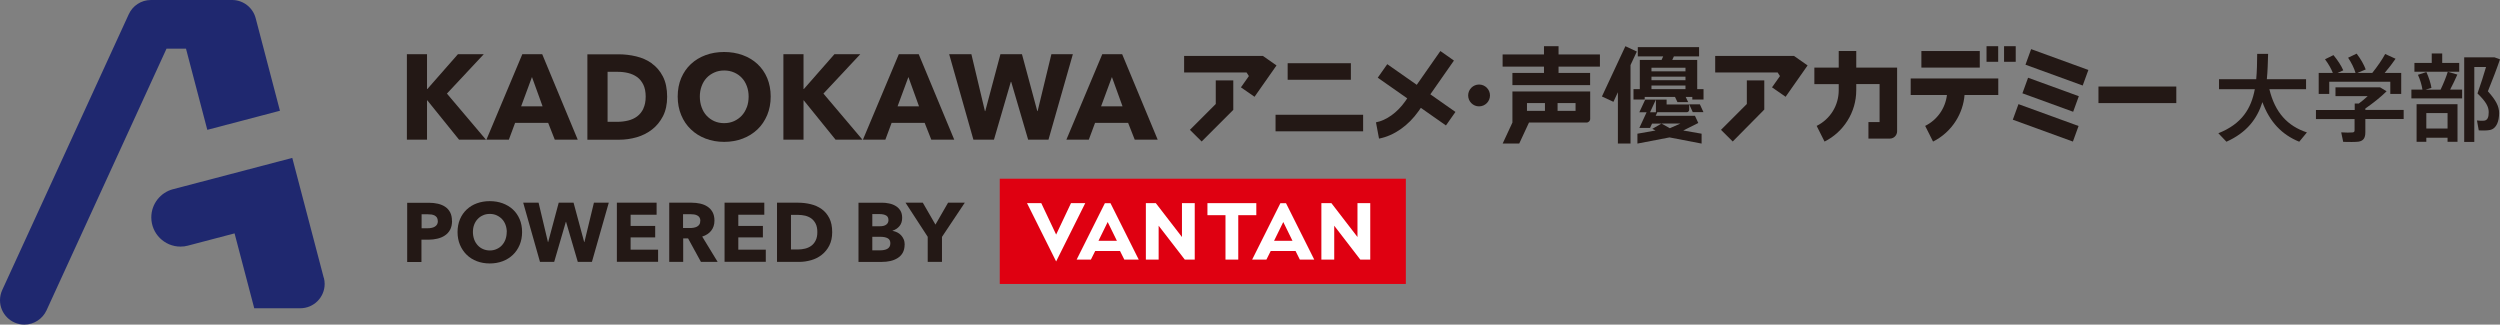 <?xml version="1.0" encoding="UTF-8"?>
<svg id="_レイヤー_2" data-name="レイヤー 2" xmlns="http://www.w3.org/2000/svg" viewBox="0 0 336.58 43.7">
  <rect x="0" y="0" width="336.58" height="43.7" fill="#808080" stroke="none"/>
  <defs>
    <style>
      .cls-1 {
        fill: #fff;
      }

      .cls-2 {
        fill: #1f286f;
      }

      .cls-3 {
        fill: #231815;
      }

      .cls-4 {
        fill: #df0011;
      }
    </style>
  </defs>
  <g id="_レイヤー_1-2" data-name="レイヤー 1">
    <g>
      <g>
        <g>
          <path class="cls-2" d="M43.59,37.41l-4.24-16.15h0l-16.04,4.21h0s-.01,0-.01,0h0c-1.69.44-2.93,1.98-2.93,3.8,0,2.17,1.76,3.93,3.93,3.93.35,0,.68-.04,1-.13h0s6.28-1.65,6.28-1.65h0s2.65,10.08,2.65,10.08h6.2c1.81,0,3.28-1.47,3.28-3.28,0-.29-.04-.56-.11-.83Z"/>
          <path class="cls-2" d="M25.04,6.55h0s2.87,10.93,2.87,10.93l9.78-2.57-3.27-12.47h0C34.05,1.04,32.77,0,31.25,0h0s-10.93,0-10.93,0c-1.32,0-2.46.78-2.98,1.91h0S.3,39.05.3,39.05h0c-.19.42-.3.88-.3,1.37,0,1.81,1.47,3.28,3.28,3.28,1.32,0,2.46-.79,2.98-1.91h0S22.42,6.55,22.42,6.55h2.62Z"/>
        </g>
        <g>
          <g>
            <g>
              <rect class="cls-4" x="134.6" y="24.06" width="54.67" height="14.17"/>
              <g>
                <path class="cls-1" d="M140.19,27.35l2,4.23,2-4.23h1.92s-3.92,7.85-3.92,7.85l-3.92-7.85h1.92Z"/>
                <polygon class="cls-1" points="159.13 27.35 159.13 31.91 155.61 27.35 154.27 27.35 154.27 34.95 155.99 34.95 155.99 30.39 159.51 34.95 160.85 34.95 160.85 27.35 159.13 27.35"/>
                <path class="cls-1" d="M151.39,34.95h1.92s-3.8-7.59-3.8-7.59h-.76s-3.8,7.59-3.8,7.59h1.92s.58-1.16.58-1.16h3.34s.58,1.16.58,1.16ZM147.89,32.42l1.24-2.53,1.24,2.53h-2.48Z"/>
                <polygon class="cls-1" points="182.76 27.35 182.76 31.91 179.25 27.35 177.9 27.35 177.9 34.95 179.63 34.95 179.63 30.39 183.14 34.95 184.48 34.95 184.48 27.35 182.76 27.35"/>
                <path class="cls-1" d="M175.02,34.95h1.92s-3.8-7.59-3.8-7.59h-.76s-3.8,7.59-3.8,7.59h1.92s.58-1.16.58-1.16h3.34s.58,1.16.58,1.16ZM171.53,32.42l1.24-2.53,1.24,2.53h-2.48Z"/>
                <polygon class="cls-1" points="169.14 27.35 162.56 27.35 162.56 28.97 164.99 28.97 164.99 34.95 166.71 34.95 166.71 28.97 169.14 28.97 169.14 27.35"/>
              </g>
            </g>
            <g>
              <path class="cls-3" d="M60.86,29.75c0,.47-.09.86-.26,1.18-.17.32-.41.58-.7.77-.29.2-.63.34-1.01.43s-.78.14-1.19.14h-.96v3h-1.92v-7.97h2.92c.43,0,.84.04,1.22.13.38.09.71.23.99.42s.5.44.66.75c.16.31.24.7.24,1.15ZM58.94,29.76c0-.19-.04-.34-.11-.46-.08-.12-.18-.21-.3-.28-.13-.07-.27-.11-.43-.14-.16-.02-.33-.03-.5-.03h-.84v1.88h.81c.18,0,.35-.01.52-.05.16-.03.31-.08.44-.16.13-.07.23-.17.31-.3s.11-.28.11-.47Z"/>
              <path class="cls-3" d="M70.29,31.24c0,.63-.11,1.21-.33,1.73-.22.52-.52.97-.91,1.34-.39.37-.85.66-1.38.86-.53.2-1.11.3-1.73.3s-1.2-.1-1.73-.3c-.53-.2-.99-.49-1.37-.86s-.69-.82-.91-1.34c-.22-.52-.33-1.1-.33-1.73s.11-1.21.33-1.73c.22-.51.52-.95.91-1.31s.84-.64,1.37-.83c.53-.19,1.1-.29,1.73-.29s1.2.1,1.73.29c.53.2.99.47,1.38.83.39.36.69.8.91,1.31.22.51.33,1.09.33,1.73ZM68.23,31.24c0-.34-.06-.67-.17-.97-.11-.3-.27-.56-.47-.77-.2-.21-.44-.38-.72-.51s-.59-.19-.93-.19-.65.06-.92.19c-.28.12-.52.29-.72.51-.2.21-.36.47-.47.77-.11.3-.16.62-.16.97s.06.69.17,1c.11.3.27.56.47.78.2.22.44.39.71.51.28.12.58.19.92.19s.64-.06.92-.19c.28-.12.52-.29.72-.51.2-.22.36-.48.47-.78.11-.3.17-.64.17-1Z"/>
              <path class="cls-3" d="M79.69,35.26h-1.9l-1.58-5.39h-.03l-1.57,5.39h-1.91l-2.26-7.97h2.07l1.26,5.3h.03l1.42-5.3h2l1.43,5.3h.03l1.28-5.3h2l-2.27,7.97Z"/>
              <path class="cls-3" d="M83.05,35.26v-7.97h5.35v1.62h-3.5v1.51h3.31v1.54h-3.31v1.65h3.7v1.64h-5.56Z"/>
              <path class="cls-3" d="M94.37,35.26l-1.73-3.16h-.66v3.16h-1.88v-7.97h3.04c.38,0,.76.04,1.12.12.36.08.69.21.98.4.29.19.52.44.69.74.17.31.26.69.26,1.15,0,.54-.15.99-.44,1.36-.29.37-.7.63-1.21.79l2.08,3.41h-2.25ZM94.29,29.73c0-.19-.04-.34-.12-.46-.08-.12-.18-.21-.31-.27-.12-.06-.26-.11-.42-.13-.15-.02-.3-.03-.45-.03h-1.03v1.86h.92c.16,0,.32-.01.49-.04.17-.03.32-.07.45-.14.14-.07.25-.16.33-.29.09-.13.13-.29.13-.5Z"/>
              <path class="cls-3" d="M97.55,35.26v-7.97h5.35v1.62h-3.5v1.51h3.31v1.54h-3.31v1.65h3.7v1.64h-5.56Z"/>
              <path class="cls-3" d="M112.04,31.25c0,.7-.13,1.3-.39,1.81s-.6.92-1.02,1.25c-.42.33-.9.57-1.43.72-.53.15-1.07.23-1.62.23h-2.97v-7.97h2.88c.56,0,1.12.07,1.66.2.55.13,1.03.35,1.46.65.43.3.77.71,1.04,1.22.26.51.39,1.14.39,1.89ZM110.04,31.25c0-.45-.07-.82-.22-1.12-.15-.3-.34-.53-.58-.71-.24-.18-.52-.3-.83-.38-.31-.07-.63-.11-.96-.11h-.96v4.66h.91c.35,0,.68-.04,1-.12.32-.08.6-.21.84-.39s.44-.42.58-.72c.15-.3.22-.67.22-1.11Z"/>
            </g>
            <g>
              <path class="cls-3" d="M121.79,32.94c0,.44-.09.8-.26,1.1-.17.3-.4.53-.69.71-.29.18-.61.31-.97.39-.36.08-.74.12-1.12.12h-3.17v-7.97h3.17c.31,0,.62.03.94.1.32.06.61.17.88.33.26.15.48.36.64.62.17.26.25.6.25,1,0,.44-.12.81-.36,1.1-.24.29-.56.5-.94.62v.02c.22.04.44.11.64.21.2.1.37.23.52.39.15.16.26.34.35.55.09.21.13.45.13.71ZM119.61,29.6c0-.27-.1-.47-.31-.59-.21-.12-.51-.19-.92-.19h-.94v1.64h1.04c.36,0,.64-.07.84-.22.2-.15.3-.36.3-.65ZM119.87,32.76c0-.33-.12-.56-.37-.69-.25-.13-.58-.19-.99-.19h-1.07v1.82h1.08c.15,0,.31-.01.47-.04.16-.03.31-.07.44-.14s.24-.16.32-.29.12-.28.12-.48Z"/>
              <path class="cls-3" d="M126.82,31.88v3.38h-1.92v-3.38l-2.99-4.59h2.33l1.7,2.95,1.7-2.95h2.25l-3.06,4.59Z"/>
            </g>
          </g>
          <g>
            <polygon class="cls-3" points="65.13 7.3 61.65 7.3 57.54 11.98 57.49 11.98 57.49 7.3 54.78 7.3 54.78 18.8 57.49 18.8 57.49 13.51 57.53 13.51 61.8 18.8 65.42 18.8 60.17 12.6 65.13 7.3"/>
            <path class="cls-3" d="M70.32,7.3l-4.83,11.5h3.02l.84-2.26h4.45l.89,2.26h3.09l-4.78-11.5h-2.7ZM70.16,14.32l1.46-3.95,1.43,3.95h-2.89Z"/>
            <path class="cls-3" d="M87.76,8.53c-.62-.44-1.32-.75-2.11-.94-.79-.19-1.59-.28-2.41-.28h-4.16v11.5h4.29c.79,0,1.57-.11,2.34-.33.77-.22,1.46-.57,2.07-1.04.61-.47,1.1-1.07,1.48-1.8.37-.73.56-1.6.56-2.61,0-1.08-.19-1.99-.57-2.73-.38-.74-.88-1.32-1.5-1.76ZM86.62,14.63c-.21.43-.49.78-.84,1.04-.35.26-.76.45-1.22.56-.46.11-.94.17-1.44.17h-1.32v-6.73h1.38c.48,0,.94.05,1.39.16.45.11.85.29,1.2.54.35.25.63.6.84,1.02.21.43.32.97.32,1.62s-.11,1.18-.32,1.61Z"/>
            <path class="cls-3" d="M101.98,8.62c-.56-.52-1.22-.92-1.99-1.2-.77-.28-1.6-.42-2.5-.42s-1.73.14-2.49.42c-.76.28-1.42.68-1.98,1.2-.56.52-.99,1.15-1.31,1.89-.31.74-.47,1.57-.47,2.49s.16,1.74.47,2.49c.31.75.75,1.4,1.31,1.93.56.54,1.22.95,1.98,1.24.76.29,1.59.44,2.49.44s1.73-.15,2.5-.44c.77-.29,1.43-.71,1.99-1.24s.99-1.18,1.31-1.93c.31-.75.47-1.58.47-2.49s-.16-1.75-.47-2.49c-.31-.74-.75-1.37-1.31-1.89ZM100.54,14.44c-.16.44-.39.82-.68,1.13-.29.31-.64.56-1.04.74-.4.18-.84.27-1.33.27s-.93-.09-1.33-.27c-.4-.18-.74-.43-1.03-.74-.29-.31-.51-.69-.67-1.13-.16-.44-.24-.92-.24-1.44s.08-.96.24-1.4c.16-.43.38-.8.67-1.11.29-.31.64-.55,1.04-.73.4-.18.84-.27,1.33-.27s.93.09,1.34.27c.41.18.75.42,1.04.73.29.31.51.68.67,1.11.16.43.24.9.24,1.4s-.08,1-.24,1.44Z"/>
            <polygon class="cls-3" points="115.82 7.3 112.34 7.3 108.23 11.98 108.18 11.98 108.18 7.3 105.47 7.3 105.47 18.8 108.18 18.8 108.18 13.51 108.21 13.51 112.49 18.8 116.11 18.8 110.86 12.6 115.82 7.3"/>
            <path class="cls-3" d="M121.01,7.3l-4.83,11.5h3.02l.84-2.26h4.45l.89,2.26h3.09l-4.78-11.5h-2.7ZM120.84,14.32l1.46-3.95,1.43,3.95h-2.89Z"/>
            <polygon class="cls-3" points="141.55 7.3 139.7 14.95 139.65 14.95 137.59 7.3 134.69 7.3 132.65 14.95 132.6 14.95 130.78 7.3 127.79 7.3 131.05 18.8 133.82 18.8 136.09 11.02 136.14 11.02 138.42 18.8 141.16 18.8 144.44 7.3 141.55 7.3"/>
            <path class="cls-3" d="M148.4,7.3l-4.83,11.5h3.02l.84-2.26h4.45l.89,2.26h3.09l-4.78-11.5h-2.7ZM148.24,14.32l1.46-3.95,1.43,3.95h-2.89Z"/>
            <polygon class="cls-3" points="218.83 6.22 215.67 12.99 217.22 13.71 217.82 12.42 217.82 19.32 219.52 19.32 219.52 8.76 220.37 6.94 218.83 6.22"/>
            <path class="cls-3" d="M228.49,8.07h-3.35l.22-.48h3.39v-1.24h-8.25v1.24h3.42l-.22.48h-2.93v3.93h-.85v1.4h1.51v-.35h4.08l.33.7h1.44l-.33-.7h.89v.35h1.51v-1.4h-.85v-3.93ZM226.92,12h-4.58v-.48h4.58v.48ZM226.92,10.8h-4.58v-.48h4.58v.48ZM226.92,9.6h-4.58v-.48h4.58v.48Z"/>
            <polygon class="cls-3" points="209.83 6.22 207.87 6.22 207.87 7.33 202.3 7.33 202.3 8.97 207.87 8.97 207.87 9.82 203.62 9.82 203.62 11.46 214.08 11.46 214.08 9.82 209.83 9.82 209.83 8.97 215.4 8.97 215.4 7.33 209.83 7.33 209.83 6.22"/>
            <path class="cls-3" d="M199.13,11.38c-.81,0-1.47.66-1.47,1.47s.66,1.47,1.46,1.47h.01c.81,0,1.47-.66,1.47-1.47s-.66-1.47-1.47-1.47Z"/>
            <path class="cls-3" d="M228.64,16.55l-.44-.95h0s0-.01,0-.01h-5.29l.22-.48h3.96c.18,0,.33-.15.33-.33v-.72h-3.04v-.65h-1.44v1.7h-.79l.79-1.7h-1.44l-.79,1.7h.98l-.98,2.11h1.44l.27-.58h1.27l-1.24.71.44.22-2.44.43v1.33l4.32-.83,4.32.83v-1.33l-2.47-.43,2.02-1.01ZM224.81,17.26l-1.13-.63h2.56s-1.42.63-1.42.63Z"/>
            <path class="cls-3" d="M203.62,12.31v4.19s-1.31,2.82-1.31,2.82h2.23l1.31-2.82h7.75c.27,0,.49-.22.49-.49v-3.7h-10.47ZM208,14.93h-2.42v-1.05h2.42v1.05ZM212.12,14.93h-2.42v-1.05h2.42v1.05Z"/>
            <rect class="cls-3" x="171.73" y="15.45" width="11.79" height="2.23"/>
            <rect class="cls-3" x="173.36" y="8.51" width="8.51" height="2.23"/>
            <polygon class="cls-3" points="163.68 14 160.2 17.48 161.78 19.05 166.04 14.79 166.04 10.82 163.68 10.82 163.68 14"/>
            <polygon class="cls-3" points="170.03 7.53 159.42 7.53 159.42 9.76 167.83 9.76 168.14 10.24 167.07 11.76 168.9 13.03 171.86 8.81 170.03 7.53"/>
            <rect class="cls-3" x="274.3" y="12.23" width="2.23" height="8.61" transform="translate(165.68 269.69) rotate(-70)"/>
            <rect class="cls-3" x="275.81" y="4.96" width="2.23" height="8.2" transform="translate(173.7 266.19) rotate(-70)"/>
            <polygon class="cls-3" points="230.92 7.53 230.92 9.76 239.33 9.76 239.64 10.24 238.57 11.76 240.4 13.03 243.36 8.81 241.53 7.53 230.92 7.53"/>
            <polygon class="cls-3" points="235.18 14 231.7 17.48 233.28 19.05 237.53 14.75 237.53 10.82 235.18 10.82 235.18 14"/>
            <rect class="cls-3" x="274.96" y="9.12" width="2.23" height="7.27" transform="translate(169.67 267.82) rotate(-70)"/>
            <rect class="cls-3" x="282.52" y="11.65" width="10.48" height="2.23"/>
            <path class="cls-3" d="M195.74,8.15l-1.82-1.28-3.18,4.55-3.97-2.78-1.28,1.82,3.97,2.78-.29.42h0c-1.05,1.49-2.51,2.54-3.92,2.81l.41,2.19c2-.38,3.94-1.73,5.34-3.72l.29-.42,3.38,2.37,1.28-1.82-3.38-2.37,3.18-4.55Z"/>
            <rect class="cls-3" x="258.68" y="6.87" width="7.86" height="2.23"/>
            <path class="cls-3" d="M257.24,10.56v2.23h4.88c-.21,1.78-1.29,3.34-2.93,4.16l1.06,2.11c1.26-.63,2.33-1.6,3.08-2.8.66-1.05,1.06-2.24,1.16-3.47h4.54v-2.23h-11.79Z"/>
            <rect class="cls-3" x="267.45" y="6.22" width="1.57" height="2.1"/>
            <rect class="cls-3" x="269.81" y="6.22" width="1.57" height="2.1"/>
            <path class="cls-3" d="M249.91,6.87h-2.36v2.23h-3.28v2.23h3.28v.82h0c0,2.05-1.14,3.89-2.97,4.8l1.06,2.11c1.26-.63,2.33-1.6,3.08-2.8.78-1.23,1.19-2.65,1.19-4.12h0v-.82h3.14v5.11h-1.5v2.23h2.88c.54,0,.98-.44.98-.98v-8.58h-5.5v-2.23Z"/>
            <polygon class="cls-3" points="227.42 14.05 227.9 15.1 229.34 15.1 228.86 14.05 227.42 14.05"/>
          </g>
        </g>
      </g>
      <g>
        <path class="cls-3" d="M310.59,17.82l-1.04,1.26c-2.34-.95-3.97-2.65-4.96-5.33-.7,2.24-2.1,4.1-4.84,5.33l-1.09-1.14c3.2-1.27,4.43-3.36,4.91-5.93h-4.82v-1.35h5.01c.1-1.08.12-2.22.13-3.41h1.47c-.03,1.19-.06,2.32-.17,3.41h5.28v1.35h-4.94c.76,3.15,2.45,4.96,5.06,5.82Z"/>
        <path class="cls-3" d="M317.02,14.8v-.86h.55c.4-.29.82-.65,1.2-1h-4.34v-1.18h6.01l.87.53c-.74.74-1.81,1.59-2.86,2.32v.19h5.16v1.22h-5.16v1.79c0,.73-.23,1.14-.9,1.26-.4.06-1.41.05-2.08.03l-.27-1.28c.53.04,1.29.04,1.52.01.22-.01.28-.12.28-.29v-1.51h-5.2v-1.22h5.2ZM314.07,9.81c-.23-.59-.58-1.2-1.05-1.83l1.14-.56c.6.73,1.04,1.41,1.32,2.05l-.78.35h2.43c-.19-.65-.53-1.33-1-2.05l1.15-.55c.58.77.97,1.46,1.22,2.13l-1.13.47h2.01c.7-.87,1.38-1.86,1.74-2.55l1.4.64c-.38.56-.9,1.24-1.47,1.91h2.23v2.83h-1.47v-1.65h-8.22v1.65h-1.42v-2.83h1.91Z"/>
        <path class="cls-3" d="M326.14,12.07c-.09-.6-.31-1.36-.61-2l1.14-.37c.33.73.59,1.52.68,2.13l-.79.24h2.02c.4-.83.77-1.75.97-2.41l1.29.38c-.26.59-.6,1.32-.97,2.02h1.61v1.19h-6.83v-1.19h1.49ZM327.39,8.47v-1.27h1.41v1.27h2.29v1.19h-6.03v-1.19h2.33ZM326.66,18.54v.55h-1.31v-5.06h5.51v5.06h-1.34v-.55h-2.86ZM329.52,17.3v-2.08h-2.86v2.08h2.86ZM335.52,7.72h.32l.74.27c-.47,1.38-1.04,2.82-1.63,4.3,1.08,1.2,1.51,2.02,1.51,2.93,0,1.05-.31,2.08-1.22,2.28-.35.08-1.08.09-1.52.05l-.24-1.33c.27.04.76.05.95.03.5-.06.63-.5.63-1.15,0-.74-.37-1.41-1.51-2.52.45-1.26.83-2.47,1.15-3.56h-1.58v10.09h-1.36V7.72h3.75Z"/>
      </g>
    </g>
  </g>
</svg>